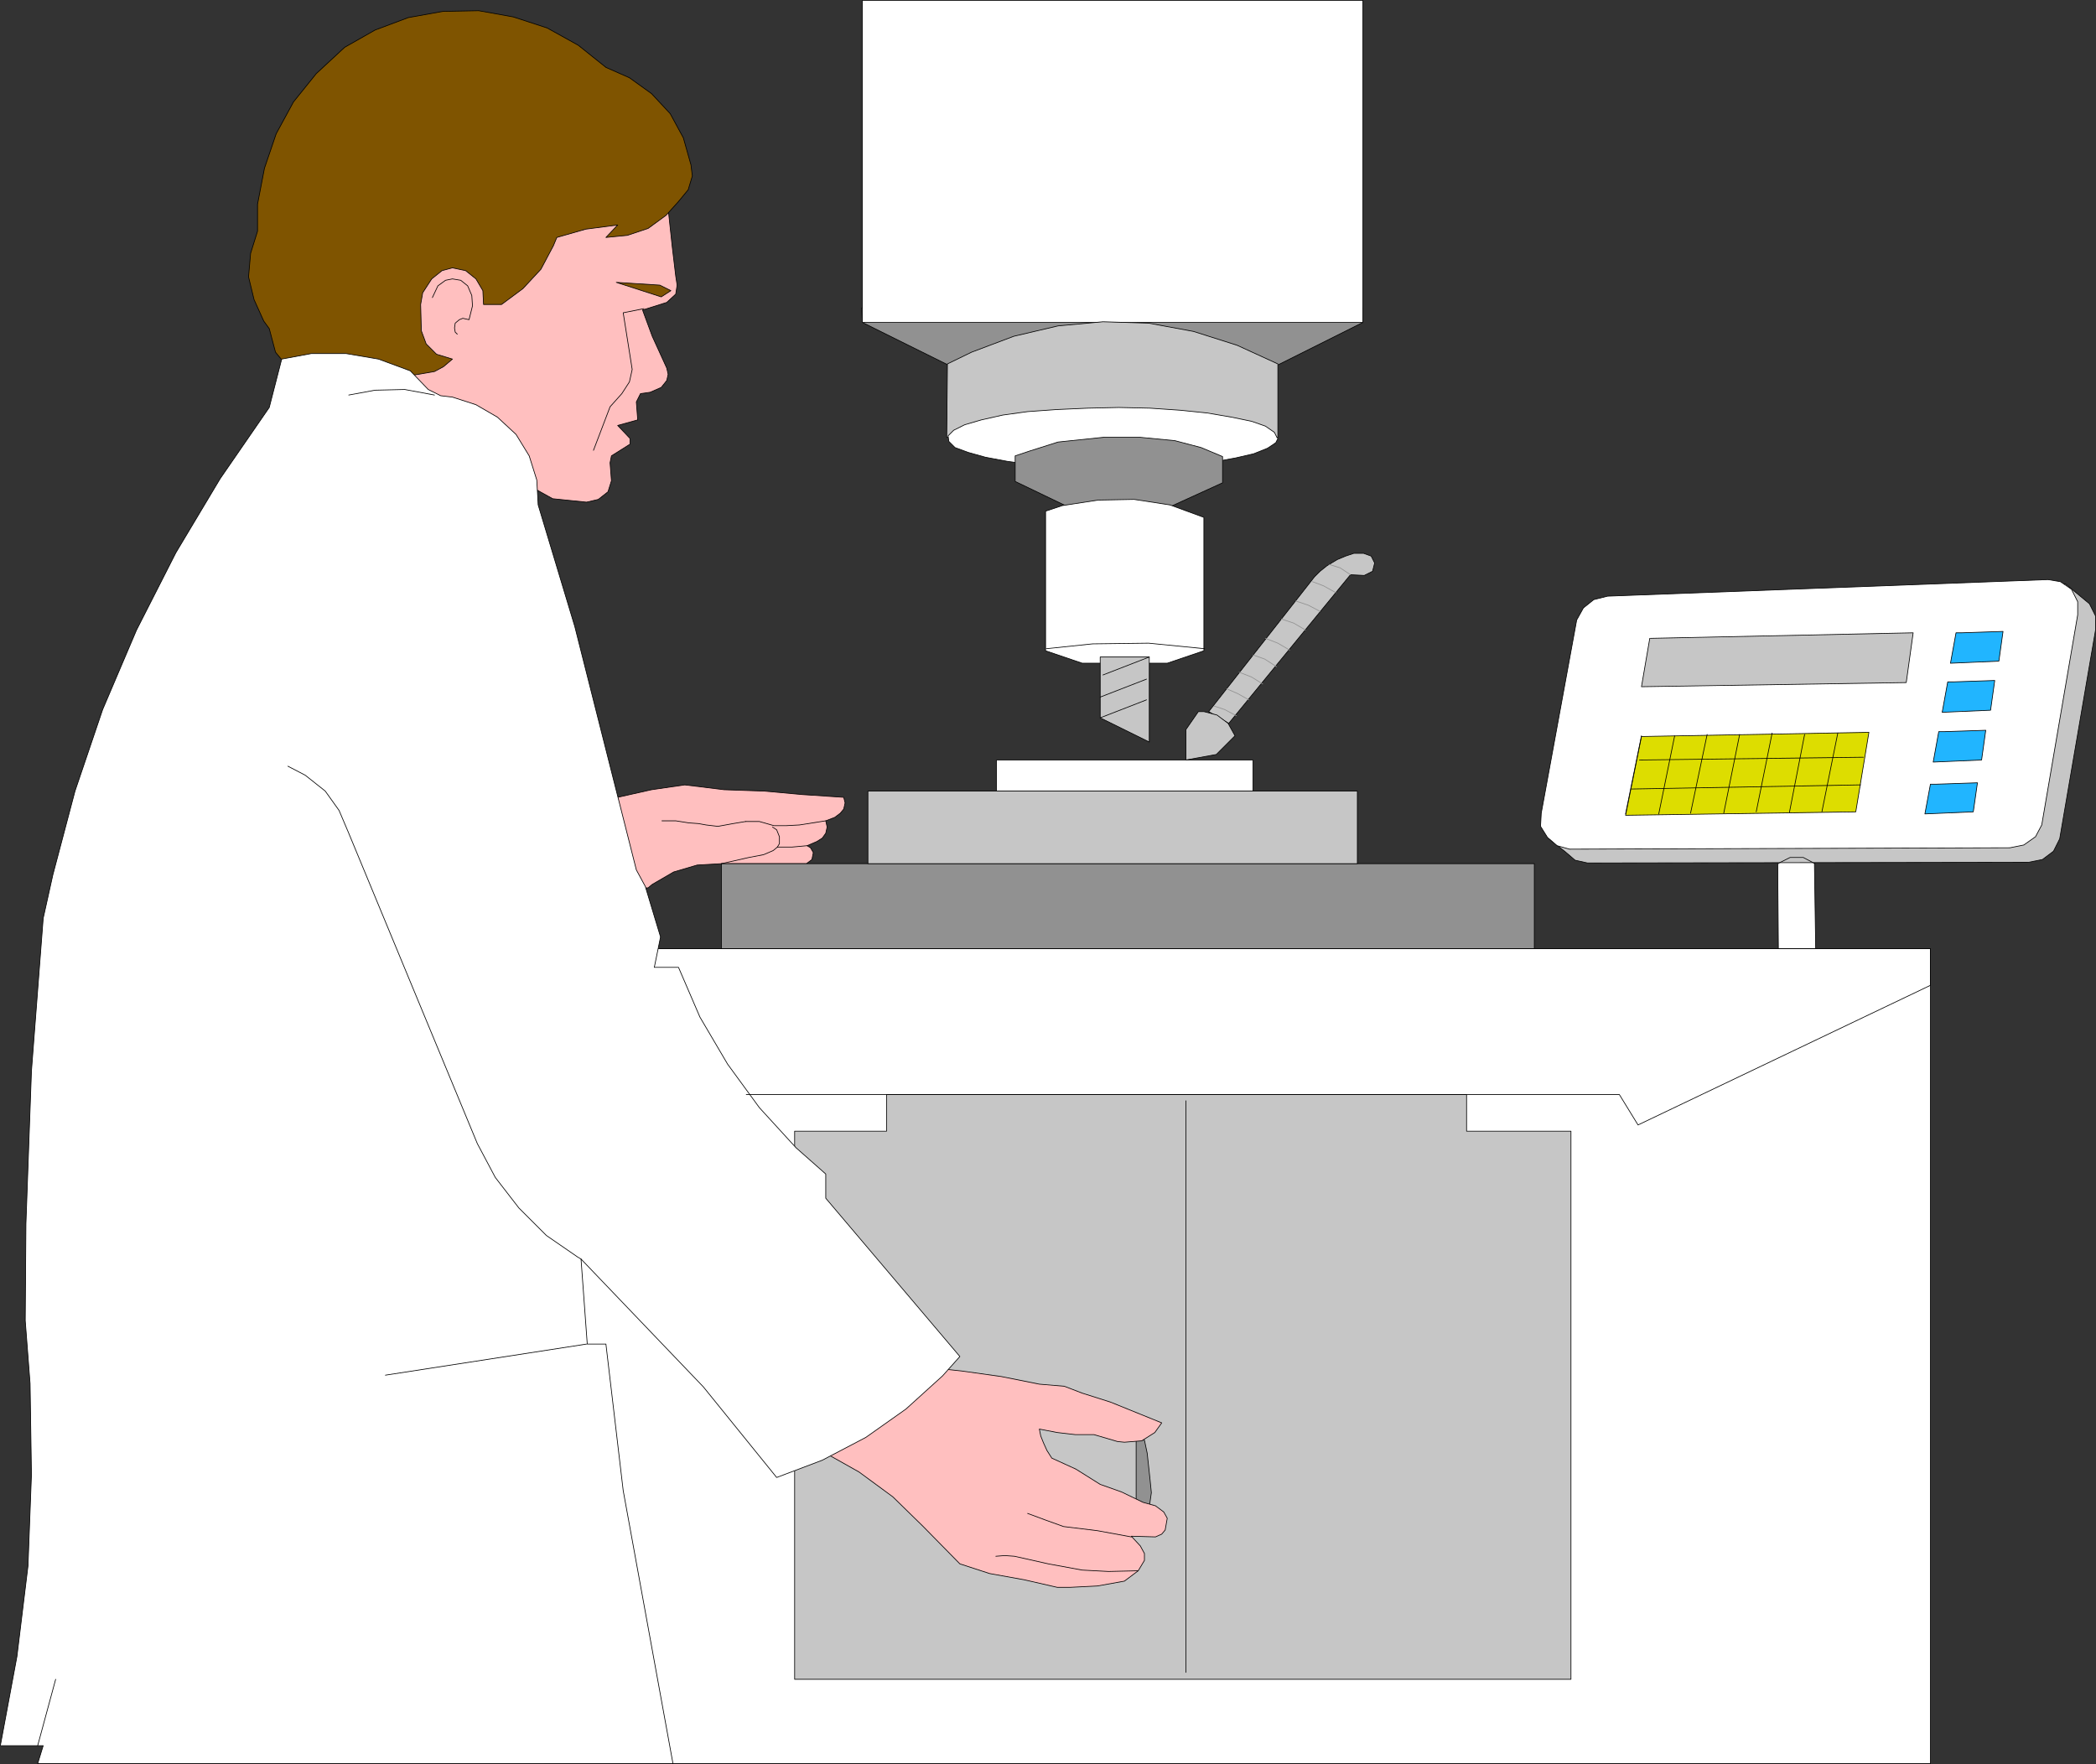 <?xml version="1.0" encoding="UTF-8" standalone="no"?>
<svg
   version="1.0"
   width="129.638mm"
   height="109.102mm"
   id="svg99"
   sodipodi:docname="Lab Technician 2.wmf"
   xmlns:inkscape="http://www.inkscape.org/namespaces/inkscape"
   xmlns:sodipodi="http://sodipodi.sourceforge.net/DTD/sodipodi-0.dtd"
   xmlns="http://www.w3.org/2000/svg"
   xmlns:svg="http://www.w3.org/2000/svg">
  <rect width="100%" height="100%" fill="#333333" stroke="none"/>
  <sodipodi:namedview
     id="namedview99"
     pagecolor="#ffffff"
     bordercolor="#000000"
     borderopacity="0.25"
     inkscape:showpageshadow="2"
     inkscape:pageopacity="0.0"
     inkscape:pagecheckerboard="0"
     inkscape:deskcolor="#d1d1d1"
     inkscape:document-units="mm" />
  <defs
     id="defs1">
    <pattern
       id="WMFhbasepattern"
       patternUnits="userSpaceOnUse"
       width="6"
       height="6"
       x="0"
       y="0" />
  </defs>
  <path
     style="fill:#ffffff;fill-opacity:1;fill-rule:evenodd;stroke:none"
     d="m 424.442,221.769 -0.323,-21.975 h -8.565 l 0.162,21.975 z"
     id="path1" />
  <path
     style="fill:none;stroke:#000000;stroke-width:0.162px;stroke-linecap:round;stroke-linejoin:round;stroke-miterlimit:4;stroke-dasharray:none;stroke-opacity:1"
     d="m 424.442,221.769 -0.323,-21.975 h -8.565 l 0.162,21.975 h 8.726 v 0"
     id="path2" />
  <path
     style="fill:#ffffff;fill-opacity:1;fill-rule:evenodd;stroke:none"
     d="M 127.26,412.272 H 451.267 V 221.769 H 127.26 Z"
     id="path3" />
  <path
     style="fill:none;stroke:#000000;stroke-width:0.162px;stroke-linecap:round;stroke-linejoin:round;stroke-miterlimit:4;stroke-dasharray:none;stroke-opacity:1"
     d="M 127.26,412.272 H 451.267 V 221.769 H 127.26 v 190.503 0"
     id="path4" />
  <path
     style="fill:#c6c6c6;fill-opacity:1;fill-rule:evenodd;stroke:none"
     d="m 342.834,255.863 v 8.564 h 24.402 V 392.56 H 185.759 V 264.426 h 21.493 v -8.564 h 135.582 z"
     id="path5" />
  <path
     style="fill:none;stroke:#000000;stroke-width:0.162px;stroke-linecap:round;stroke-linejoin:round;stroke-miterlimit:4;stroke-dasharray:none;stroke-opacity:1"
     d="m 342.834,255.863 v 8.564 h 24.402 V 392.56 H 185.759 V 264.426 h 21.493 v -8.564 h 135.582 v 0"
     id="path6" />
  <path
     style="fill:none;stroke:#000000;stroke-width:0.162px;stroke-linecap:round;stroke-linejoin:round;stroke-miterlimit:4;stroke-dasharray:none;stroke-opacity:1"
     d="M 277.224,257.317 V 390.944"
     id="path7" />
  <path
     style="fill:#919191;fill-opacity:1;fill-rule:evenodd;stroke:none"
     d="m 268.66,352.326 0.485,-3.393 -0.323,-3.232 -0.646,-5.978 -0.646,-3.07 h -5.171 l 0.646,2.262 0.97,5.332 v 3.878 l -0.162,4.201 z"
     id="path8" />
  <path
     style="fill:none;stroke:#000000;stroke-width:0.162px;stroke-linecap:round;stroke-linejoin:round;stroke-miterlimit:4;stroke-dasharray:none;stroke-opacity:1"
     d="m 268.66,352.326 0.485,-3.393 -0.323,-3.232 -0.646,-5.978 -0.646,-3.07 h -5.171 l 0.646,2.262 0.97,5.332 v 3.878 l -0.162,4.201 h 4.848 v 0"
     id="path9" />
  <path
     style="fill:#c6c6c6;fill-opacity:1;fill-rule:evenodd;stroke:none"
     d="m 265.589,352.326 v -19.713 h -23.917 v 19.713 z"
     id="path10" />
  <path
     style="fill:none;stroke:#000000;stroke-width:0.162px;stroke-linecap:round;stroke-linejoin:round;stroke-miterlimit:4;stroke-dasharray:none;stroke-opacity:1"
     d="m 265.589,352.326 v -19.713 h -23.917 v 19.713 h 23.917 v 0"
     id="path11" />
  <path
     style="fill:#ffbfbf;fill-opacity:1;fill-rule:evenodd;stroke:none"
     d="m 224.866,320.495 9.211,1.293 8.888,1.777 5.818,0.485 4.202,1.616 6.626,2.101 11.958,4.847 -1.616,2.262 -3.07,1.939 -4.04,0.323 -1.616,-0.162 -5.494,-1.616 h -4.363 l -4.202,-0.485 -4.202,-0.808 0.323,1.616 0.646,1.616 0.808,1.777 1.131,1.777 5.656,2.585 5.656,3.555 5.01,1.777 5.01,2.424 2.909,0.808 1.939,1.454 0.808,1.454 -0.485,2.747 -0.808,0.969 -1.454,0.646 -5.656,-0.162 2.101,2.262 0.97,1.777 v 1.616 l -1.454,2.424 -3.232,2.424 -6.302,1.131 -6.464,0.323 h -2.909 l -7.757,-1.777 -8.08,-1.454 -6.949,-2.262 -8.565,-8.725 -7.11,-6.948 -7.918,-5.817 -7.757,-4.363 v -19.713 h 27.31 l 4.525,0.485 z"
     id="path12" />
  <path
     style="fill:none;stroke:#000000;stroke-width:0.162px;stroke-linecap:round;stroke-linejoin:round;stroke-miterlimit:4;stroke-dasharray:none;stroke-opacity:1"
     d="m 224.866,320.495 9.211,1.293 8.888,1.777 5.818,0.485 4.202,1.616 6.626,2.101 11.958,4.847 -1.616,2.262 -3.07,1.939 -4.04,0.323 -1.616,-0.162 -5.494,-1.616 h -4.363 l -4.202,-0.485 -4.202,-0.808 0.323,1.616 0.646,1.616 0.808,1.777 1.131,1.777 5.656,2.585 5.656,3.555 5.01,1.777 5.01,2.424 2.909,0.808 1.939,1.454 0.808,1.454 -0.485,2.747 -0.808,0.969 -1.454,0.646 -5.656,-0.162 2.101,2.262 0.97,1.777 v 1.616 l -1.454,2.424 -3.232,2.424 -6.302,1.131 -6.464,0.323 h -2.909 l -7.757,-1.777 -8.08,-1.454 -6.949,-2.262 -8.565,-8.725 -7.11,-6.948 -7.918,-5.817 -7.757,-4.363 v -19.713 h 27.31 l 4.525,0.485 v 0"
     id="path13" />
  <path
     style="fill:none;stroke:#000000;stroke-width:0.162px;stroke-linecap:round;stroke-linejoin:round;stroke-miterlimit:4;stroke-dasharray:none;stroke-opacity:1"
     d="m 240.218,353.78 4.363,1.616 4.04,1.454 7.918,0.969 7.918,1.454"
     id="path14" />
  <path
     style="fill:none;stroke:#000000;stroke-width:0.162px;stroke-linecap:round;stroke-linejoin:round;stroke-miterlimit:4;stroke-dasharray:none;stroke-opacity:1"
     d="m 232.785,363.798 2.101,-0.162 2.262,0.162 7.918,1.777 7.918,1.454 6.141,0.323 6.949,-0.162"
     id="path15" />
  <path
     style="fill:#919191;fill-opacity:1;fill-rule:evenodd;stroke:none"
     d="m 318.594,71.984 v 3.393 l -20.038,10.018 -77.083,-0.162 -19.877,-9.856 -0.162,-3.393 h 117.16 z"
     id="path16" />
  <path
     style="fill:none;stroke:#000000;stroke-width:0.162px;stroke-linecap:round;stroke-linejoin:round;stroke-miterlimit:4;stroke-dasharray:none;stroke-opacity:1"
     d="m 318.594,71.984 v 3.393 l -20.038,10.018 -77.083,-0.162 -19.877,-9.856 -0.162,-3.393 h 117.16 v 0"
     id="path17" />
  <path
     style="fill:#ffbfbf;fill-opacity:1;fill-rule:evenodd;stroke:none"
     d="m 144.389,207.712 7.11,-0.162 0.97,-0.808 5.01,-2.908 5.494,-1.616 5.656,-0.323 h 19.877 l 1.293,-0.969 0.323,-1.616 -0.646,-1.131 -0.808,-0.485 2.262,-0.969 1.293,-0.808 0.808,-1.131 0.323,-1.454 -0.323,-1.454 2.101,-0.808 1.293,-0.969 0.808,-0.969 0.323,-1.454 -0.323,-1.293 -9.696,-0.646 -8.888,-0.808 -9.373,-0.323 -9.211,-1.131 -7.757,1.131 -7.918,1.777 z"
     id="path18" />
  <path
     style="fill:none;stroke:#000000;stroke-width:0.162px;stroke-linecap:round;stroke-linejoin:round;stroke-miterlimit:4;stroke-dasharray:none;stroke-opacity:1"
     d="m 144.389,207.712 7.11,-0.162 0.97,-0.808 5.01,-2.908 5.494,-1.616 5.656,-0.323 h 19.877 l 1.293,-0.969 0.323,-1.616 -0.646,-1.131 -0.808,-0.485 2.262,-0.969 1.293,-0.808 0.808,-1.131 0.323,-1.454 -0.323,-1.454 2.101,-0.808 1.293,-0.969 0.808,-0.969 0.323,-1.454 -0.323,-1.293 -9.696,-0.646 -8.888,-0.808 -9.373,-0.323 -9.211,-1.131 -7.757,1.131 -7.918,1.777 v 21.329 0"
     id="path19" />
  <path
     style="fill:#ffbfbf;fill-opacity:1;fill-rule:evenodd;stroke:none"
     d="M 92.839,45.485 V 112.379 h 28.765 l 7.595,4.201 7.918,0.808 2.747,-0.646 2.262,-1.777 0.808,-2.585 -0.323,-4.201 0.323,-1.616 4.363,-2.747 v -1.293 l -2.909,-3.07 4.686,-1.293 -0.323,-4.201 0.97,-1.939 2.262,-0.323 2.586,-1.131 1.293,-1.616 0.323,-1.454 -0.323,-1.454 -3.394,-7.433 -2.262,-6.14 5.656,-1.777 2.101,-1.939 0.323,-2.101 -0.323,-2.101 -0.808,-6.786 -0.646,-5.978 -0.646,-6.14 -63.024,-0.162 z"
     id="path20" />
  <path
     style="fill:none;stroke:#000000;stroke-width:0.162px;stroke-linecap:round;stroke-linejoin:round;stroke-miterlimit:4;stroke-dasharray:none;stroke-opacity:1"
     d="M 92.839,45.485 V 112.379 h 28.765 l 7.595,4.201 7.918,0.808 2.747,-0.646 2.262,-1.777 0.808,-2.585 -0.323,-4.201 0.323,-1.616 4.363,-2.747 v -1.293 l -2.909,-3.07 4.686,-1.293 -0.323,-4.201 0.97,-1.939 2.262,-0.323 2.586,-1.131 1.293,-1.616 0.323,-1.454 -0.323,-1.454 -3.394,-7.433 -2.262,-6.14 5.656,-1.777 2.101,-1.939 0.323,-2.101 -0.323,-2.101 -0.808,-6.786 -0.646,-5.978 -0.646,-6.14 -63.024,-0.162 v 0"
     id="path21" />
  <path
     style="fill:#7f5400;fill-opacity:1;fill-rule:evenodd;stroke:none"
     d="m 95.909,87.819 5.656,-0.969 2.101,-1.131 2.101,-1.777 -3.717,-1.131 -2.424,-2.424 -1.131,-3.07 -0.162,-6.14 0.485,-2.747 2.101,-3.232 2.424,-1.939 2.424,-0.646 3.07,0.646 2.424,1.939 1.616,2.747 0.162,3.232 h 4.202 l 5.01,-3.716 4.202,-4.524 2.909,-5.494 0.808,-1.939 6.787,-1.939 7.434,-0.969 -2.747,2.908 5.01,-0.485 4.848,-1.616 4.202,-3.07 2.909,-3.232 2.262,-2.747 0.97,-3.232 -0.323,-2.585 -1.778,-6.302 -3.07,-5.655 -4.363,-4.686 -5.171,-3.716 -5.494,-2.424 -6.464,-5.171 -7.272,-4.04 -7.918,-2.585 -8.08,-1.454 -8.403,0.162 -8.08,1.454 -7.757,2.908 -7.11,4.04 -6.626,6.14 -5.333,6.625 -4.04,7.433 -2.747,8.079 -1.616,8.402 v 6.302 l -1.616,5.171 -0.485,5.494 1.293,5.332 2.262,5.009 1.293,1.777 1.454,5.494 1.454,1.777 30.058,3.716 z"
     id="path22" />
  <path
     style="fill:none;stroke:#000000;stroke-width:0.162px;stroke-linecap:round;stroke-linejoin:round;stroke-miterlimit:4;stroke-dasharray:none;stroke-opacity:1"
     d="m 95.909,87.819 5.656,-0.969 2.101,-1.131 2.101,-1.777 -3.717,-1.131 -2.424,-2.424 -1.131,-3.07 -0.162,-6.14 0.485,-2.747 2.101,-3.232 2.424,-1.939 2.424,-0.646 3.07,0.646 2.424,1.939 1.616,2.747 0.162,3.232 h 4.202 l 5.01,-3.716 4.202,-4.524 2.909,-5.494 0.808,-1.939 6.787,-1.939 7.434,-0.969 -2.747,2.908 5.01,-0.485 4.848,-1.616 4.202,-3.07 2.909,-3.232 2.262,-2.747 0.97,-3.232 -0.323,-2.585 -1.778,-6.302 -3.07,-5.655 -4.363,-4.686 -5.171,-3.716 -5.494,-2.424 -6.464,-5.171 -7.272,-4.04 -7.918,-2.585 -8.08,-1.454 -8.403,0.162 -8.08,1.454 -7.757,2.908 -7.11,4.04 -6.626,6.14 -5.333,6.625 -4.04,7.433 -2.747,8.079 -1.616,8.402 v 6.302 l -1.616,5.171 -0.485,5.494 1.293,5.332 2.262,5.009 1.293,1.777 1.454,5.494 1.454,1.777 30.058,3.716 v 0"
     id="path23" />
  <path
     style="fill:#ffffff;fill-opacity:1;fill-rule:evenodd;stroke:none"
     d="M 0.081,408.071 3.959,387.228 6.545,366.06 7.353,344.732 7.03,323.403 5.898,308.699 l 0.162,-22.621 1.293,-35.709 2.747,-35.709 2.262,-10.18 5.171,-19.551 6.464,-19.066 7.918,-18.582 9.211,-18.097 10.342,-17.289 11.474,-16.643 2.909,-11.311 6.949,-1.293 h 8.08 l 7.595,1.293 7.434,2.747 4.202,4.363 2.909,1.454 2.747,0.323 5.494,1.777 5.01,2.908 4.363,4.04 3.07,5.009 1.778,5.655 0.323,5.817 8.565,28.438 14.382,56.876 2.101,3.878 3.555,11.795 -1.454,7.11 h 5.656 l 5.01,11.634 6.464,10.987 7.434,10.18 8.565,9.372 6.949,6.14 v 5.655 l 31.35,37.002 -4.04,4.524 -8.565,7.756 -9.373,6.625 -10.181,5.332 -10.666,4.04 -17.13,-21.167 -28.603,-29.892 1.454,19.874 h 4.363 l 4.04,34.255 11.635,63.824 H 8.807 L 10.1,408.071 H 0.242 v 0 z"
     id="path24" />
  <path
     style="fill:none;stroke:#000000;stroke-width:0.162px;stroke-linecap:round;stroke-linejoin:round;stroke-miterlimit:4;stroke-dasharray:none;stroke-opacity:1"
     d="M 0.081,408.071 3.959,387.228 6.545,366.06 7.353,344.732 7.03,323.403 5.898,308.699 l 0.162,-22.621 1.293,-35.709 2.747,-35.709 2.262,-10.18 5.171,-19.551 6.464,-19.066 7.918,-18.582 9.211,-18.097 10.342,-17.289 11.474,-16.643 2.909,-11.311 6.949,-1.293 h 8.08 l 7.595,1.293 7.434,2.747 4.202,4.363 2.909,1.454 2.747,0.323 5.494,1.777 5.01,2.908 4.363,4.04 3.07,5.009 1.778,5.655 0.323,5.817 8.565,28.438 14.382,56.876 2.101,3.878 3.555,11.795 -1.454,7.11 h 5.656 l 5.01,11.634 6.464,10.987 7.434,10.18 8.565,9.372 6.949,6.14 v 5.655 l 31.35,37.002 -4.04,4.524 -8.565,7.756 -9.373,6.625 -10.181,5.332 -10.666,4.04 -17.13,-21.167 -28.603,-29.892 1.454,19.874 h 4.363 l 4.04,34.255 11.635,63.824 H 8.807 L 10.1,408.071 H 0.242 v 0"
     id="path25" />
  <path
     style="fill:none;stroke:#000000;stroke-width:0.162px;stroke-linecap:round;stroke-linejoin:round;stroke-miterlimit:4;stroke-dasharray:none;stroke-opacity:1"
     d="m 101.565,92.343 -6.949,-1.293 -6.949,0.162 -6.141,1.131"
     id="path26" />
  <path
     style="fill:none;stroke:#000000;stroke-width:0.162px;stroke-linecap:round;stroke-linejoin:round;stroke-miterlimit:4;stroke-dasharray:none;stroke-opacity:1"
     d="m 137.117,314.193 -47.026,7.271"
     id="path27" />
  <path
     style="fill:none;stroke:#000000;stroke-width:0.162px;stroke-linecap:round;stroke-linejoin:round;stroke-miterlimit:4;stroke-dasharray:none;stroke-opacity:1"
     d="M 13.009,392.56 8.807,408.071"
     id="path28" />
  <path
     style="fill:none;stroke:#000000;stroke-width:0.162px;stroke-linecap:round;stroke-linejoin:round;stroke-miterlimit:4;stroke-dasharray:none;stroke-opacity:1"
     d="m 135.825,294.319 -0.808,-0.485 -7.272,-5.009 -6.464,-6.463 -5.494,-7.11 -4.202,-7.917 -30.058,-72.55 -2.262,-5.332 -3.232,-4.524 -4.686,-3.716 -4.04,-2.101"
     id="path29" />
  <path
     style="fill:#7f5400;fill-opacity:1;fill-rule:evenodd;stroke:none"
     d="m 154.57,69.399 2.262,-1.454 -2.586,-1.293 -10.181,-0.646 10.504,3.393 z"
     id="path30" />
  <path
     style="fill:none;stroke:#000000;stroke-width:0.162px;stroke-linecap:round;stroke-linejoin:round;stroke-miterlimit:4;stroke-dasharray:none;stroke-opacity:1"
     d="m 154.57,69.399 2.262,-1.454 -2.586,-1.293 -10.181,-0.646 10.504,3.393 v 0"
     id="path31" />
  <path
     style="fill:none;stroke:#000000;stroke-width:0.162px;stroke-linecap:round;stroke-linejoin:round;stroke-miterlimit:4;stroke-dasharray:none;stroke-opacity:1"
     d="m 150.53,72.146 -4.848,0.969 1.616,10.18 0.485,3.07 -0.646,2.908 -1.778,2.747 -2.747,3.07 -3.878,10.18"
     id="path32" />
  <path
     style="fill:none;stroke:#000000;stroke-width:0.162px;stroke-linecap:round;stroke-linejoin:round;stroke-miterlimit:4;stroke-dasharray:none;stroke-opacity:1"
     d="m 106.898,78.124 -0.485,-0.485 -0.162,-0.969 0.162,-1.131 0.97,-0.808 0.808,-0.323 1.454,0.323 0.808,-3.232 -0.162,-2.424 -0.97,-2.262 -1.616,-1.293 -1.939,-0.323 -1.616,0.323 -1.778,1.293 -1.293,2.747"
     id="path33" />
  <path
     style="fill:#ffffff;fill-opacity:1;fill-rule:evenodd;stroke:none"
     d="M 201.596,0.081 V 75.377 H 318.594 V 0.081 H 201.596 Z"
     id="path34" />
  <path
     style="fill:none;stroke:#000000;stroke-width:0.162px;stroke-linecap:round;stroke-linejoin:round;stroke-miterlimit:4;stroke-dasharray:none;stroke-opacity:1"
     d="M 201.596,0.081 V 75.377 H 318.594 V 0.081 H 201.596 v 0"
     id="path35" />
  <path
     style="fill:#c6c6c6;fill-opacity:1;fill-rule:evenodd;stroke:none"
     d="M 298.717,102.2 V 85.072 l -9.534,-4.363 -10.181,-3.232 -10.504,-1.939 -10.666,-0.323 -10.504,0.969 -10.342,2.424 -9.858,3.716 -5.656,2.747 -0.162,17.128 h 77.406 z"
     id="path36" />
  <path
     style="fill:none;stroke:#000000;stroke-width:0.162px;stroke-linecap:round;stroke-linejoin:round;stroke-miterlimit:4;stroke-dasharray:none;stroke-opacity:1"
     d="M 298.717,102.2 V 85.072 l -9.534,-4.363 -10.181,-3.232 -10.504,-1.939 -10.666,-0.323 -10.504,0.969 -10.342,2.424 -9.858,3.716 -5.656,2.747 -0.162,17.128 h 77.406 v 0"
     id="path37" />
  <path
     style="fill:#919191;fill-opacity:1;fill-rule:evenodd;stroke:none"
     d="m 168.629,221.769 v -19.874 h 190.041 v 19.874 H 168.629 Z"
     id="path38" />
  <path
     style="fill:none;stroke:#000000;stroke-width:0.162px;stroke-linecap:round;stroke-linejoin:round;stroke-miterlimit:4;stroke-dasharray:none;stroke-opacity:1"
     d="m 168.629,221.769 v -19.874 h 190.041 v 19.874 H 168.629 v 0"
     id="path39" />
  <path
     style="fill:#c6c6c6;fill-opacity:1;fill-rule:evenodd;stroke:none"
     d="m 202.889,201.895 v -16.966 h 114.413 v 16.966 z"
     id="path40" />
  <path
     style="fill:none;stroke:#000000;stroke-width:0.162px;stroke-linecap:round;stroke-linejoin:round;stroke-miterlimit:4;stroke-dasharray:none;stroke-opacity:1"
     d="m 202.889,201.895 v -16.966 h 114.413 v 16.966 H 202.889 v 0"
     id="path41" />
  <path
     style="fill:#ffffff;fill-opacity:1;fill-rule:evenodd;stroke:none"
     d="m 232.946,184.929 v -7.271 h 59.954 v 7.271 h -59.954 z"
     id="path42" />
  <path
     style="fill:none;stroke:#000000;stroke-width:0.162px;stroke-linecap:round;stroke-linejoin:round;stroke-miterlimit:4;stroke-dasharray:none;stroke-opacity:1"
     d="m 232.946,184.929 v -7.271 h 59.954 v 7.271 h -59.954 v 0"
     id="path43" />
  <path
     style="fill:none;stroke:#000000;stroke-width:0.162px;stroke-linecap:round;stroke-linejoin:round;stroke-miterlimit:4;stroke-dasharray:none;stroke-opacity:1"
     d="m 154.247,221.769 h 297.02 v 8.564 l -68.357,32.639 -4.363,-7.11 H 174.447"
     id="path44" />
  <path
     style="fill:#c6c6c6;fill-opacity:1;fill-rule:evenodd;stroke:none"
     d="m 481.487,196.078 -1.454,2.908 -2.586,1.939 -3.232,0.646 -103.101,0.162 -2.909,-0.646 -2.262,-1.939 -3.878,-3.07 120.715,-59.623 5.656,4.686 1.454,2.908 v 3.07 l -8.403,48.959 z"
     id="path45" />
  <path
     style="fill:none;stroke:#000000;stroke-width:0.162px;stroke-linecap:round;stroke-linejoin:round;stroke-miterlimit:4;stroke-dasharray:none;stroke-opacity:1"
     d="m 481.487,196.078 -1.454,2.908 -2.586,1.939 -3.232,0.646 -103.101,0.162 -2.909,-0.646 -2.262,-1.939 -3.878,-3.07 120.715,-59.623 5.656,4.686 1.454,2.908 v 3.07 l -8.403,48.959 v 0"
     id="path46" />
  <path
     style="fill:#ffffff;fill-opacity:1;fill-rule:evenodd;stroke:none"
     d="m 477.285,192.846 -1.454,2.747 -2.747,1.939 -3.232,0.646 -102.939,0.323 -2.909,-0.808 -2.262,-1.939 -1.616,-2.585 0.162,-3.07 8.242,-44.919 v -0.162 l 1.616,-2.908 2.424,-1.939 3.232,-0.808 102.939,-3.878 2.909,0.485 2.586,1.777 1.454,2.908 v 3.07 z"
     id="path47" />
  <path
     style="fill:none;stroke:#000000;stroke-width:0.162px;stroke-linecap:round;stroke-linejoin:round;stroke-miterlimit:4;stroke-dasharray:none;stroke-opacity:1"
     d="m 477.285,192.846 -1.454,2.747 -2.747,1.939 -3.232,0.646 -102.939,0.323 -2.909,-0.808 -2.262,-1.939 -1.616,-2.585 0.162,-3.07 8.242,-44.919 v -0.162 l 1.616,-2.908 2.424,-1.939 3.232,-0.808 102.939,-3.878 2.909,0.485 2.586,1.777 1.454,2.908 v 3.07 l -8.403,49.12 v 0"
     id="path48" />
  <path
     style="fill:#c6c6c6;fill-opacity:1;fill-rule:evenodd;stroke:none"
     d="m 385.658,149.22 -1.939,11.311 61.893,-0.969 1.616,-11.634 -61.408,1.293 v 0 z"
     id="path49" />
  <path
     style="fill:none;stroke:#000000;stroke-width:0.162px;stroke-linecap:round;stroke-linejoin:round;stroke-miterlimit:4;stroke-dasharray:none;stroke-opacity:1"
     d="m 385.658,149.22 -1.939,11.311 61.893,-0.969 1.616,-11.634 -61.408,1.293 v 0"
     id="path50" />
  <path
     style="fill:#21b5ff;fill-opacity:1;fill-rule:evenodd;stroke:none"
     d="m 457.247,147.927 -1.293,7.11 11.312,-0.485 0.97,-6.948 -9.696,0.323 z"
     id="path51" />
  <path
     style="fill:none;stroke:#000000;stroke-width:0.162px;stroke-linecap:round;stroke-linejoin:round;stroke-miterlimit:4;stroke-dasharray:none;stroke-opacity:1"
     d="m 457.247,147.927 -1.293,7.11 11.312,-0.485 0.97,-6.948 -9.696,0.323 h -1.293 v 0"
     id="path52" />
  <path
     style="fill:#21b5ff;fill-opacity:1;fill-rule:evenodd;stroke:none"
     d="m 455.307,159.399 -1.293,7.11 11.312,-0.485 0.97,-6.948 -9.696,0.323 h -1.293 z"
     id="path53" />
  <path
     style="fill:none;stroke:#000000;stroke-width:0.162px;stroke-linecap:round;stroke-linejoin:round;stroke-miterlimit:4;stroke-dasharray:none;stroke-opacity:1"
     d="m 455.307,159.399 -1.293,7.11 11.312,-0.485 0.97,-6.948 -9.696,0.323 h -1.293 v 0"
     id="path54" />
  <path
     style="fill:#21b5ff;fill-opacity:1;fill-rule:evenodd;stroke:none"
     d="m 453.207,171.033 -1.293,7.11 11.312,-0.485 0.97,-6.948 -9.696,0.323 h -1.293 z"
     id="path55" />
  <path
     style="fill:none;stroke:#000000;stroke-width:0.162px;stroke-linecap:round;stroke-linejoin:round;stroke-miterlimit:4;stroke-dasharray:none;stroke-opacity:1"
     d="m 453.207,171.033 -1.293,7.11 11.312,-0.485 0.97,-6.948 -9.696,0.323 h -1.293 v 0"
     id="path56" />
  <path
     style="fill:#21b5ff;fill-opacity:1;fill-rule:evenodd;stroke:none"
     d="m 451.267,183.313 -1.293,6.948 11.312,-0.485 0.97,-6.786 -9.534,0.323 z"
     id="path57" />
  <path
     style="fill:none;stroke:#000000;stroke-width:0.162px;stroke-linecap:round;stroke-linejoin:round;stroke-miterlimit:4;stroke-dasharray:none;stroke-opacity:1"
     d="m 451.267,183.313 -1.293,6.948 11.312,-0.485 0.97,-6.786 -9.534,0.323 h -1.454 v 0"
     id="path58" />
  <path
     style="fill:#dddd00;fill-opacity:1;fill-rule:evenodd;stroke:none"
     d="m 383.719,172.164 -3.717,18.42 53.813,-0.808 3.07,-18.582 z"
     id="path59" />
  <path
     style="fill:none;stroke:#000000;stroke-width:0.162px;stroke-linecap:round;stroke-linejoin:round;stroke-miterlimit:4;stroke-dasharray:none;stroke-opacity:1"
     d="m 383.719,172.164 -3.717,18.42 53.813,-0.808 3.07,-18.582 -53.166,0.969 v 0"
     id="path60" />
  <path
     style="fill:none;stroke:#000000;stroke-width:0.162px;stroke-linecap:round;stroke-linejoin:round;stroke-miterlimit:4;stroke-dasharray:none;stroke-opacity:1"
     d="m 381.456,184.444 53.49,-0.969"
     id="path61" />
  <path
     style="fill:none;stroke:#000000;stroke-width:0.162px;stroke-linecap:round;stroke-linejoin:round;stroke-miterlimit:4;stroke-dasharray:none;stroke-opacity:1"
     d="m 383.234,177.658 52.358,-0.646"
     id="path62" />
  <path
     style="fill:none;stroke:#000000;stroke-width:0.162px;stroke-linecap:round;stroke-linejoin:round;stroke-miterlimit:4;stroke-dasharray:none;stroke-opacity:1"
     d="m 383.719,172.002 -3.717,18.259"
     id="path63" />
  <path
     style="fill:none;stroke:#000000;stroke-width:0.162px;stroke-linecap:round;stroke-linejoin:round;stroke-miterlimit:4;stroke-dasharray:none;stroke-opacity:1"
     d="m 391.476,172.002 -3.717,18.259"
     id="path64" />
  <path
     style="fill:none;stroke:#000000;stroke-width:0.162px;stroke-linecap:round;stroke-linejoin:round;stroke-miterlimit:4;stroke-dasharray:none;stroke-opacity:1"
     d="m 399.071,171.679 -3.878,18.42"
     id="path65" />
  <path
     style="fill:none;stroke:#000000;stroke-width:0.162px;stroke-linecap:round;stroke-linejoin:round;stroke-miterlimit:4;stroke-dasharray:none;stroke-opacity:1"
     d="m 406.666,171.679 -3.717,18.42"
     id="path66" />
  <path
     style="fill:none;stroke:#000000;stroke-width:0.162px;stroke-linecap:round;stroke-linejoin:round;stroke-miterlimit:4;stroke-dasharray:none;stroke-opacity:1"
     d="m 414.261,171.356 -3.717,18.42"
     id="path67" />
  <path
     style="fill:none;stroke:#000000;stroke-width:0.162px;stroke-linecap:round;stroke-linejoin:round;stroke-miterlimit:4;stroke-dasharray:none;stroke-opacity:1"
     d="m 421.856,171.679 -3.555,18.259"
     id="path68" />
  <path
     style="fill:none;stroke:#000000;stroke-width:0.162px;stroke-linecap:round;stroke-linejoin:round;stroke-miterlimit:4;stroke-dasharray:none;stroke-opacity:1"
     d="m 429.613,171.356 -3.717,18.42"
     id="path69" />
  <path
     style="fill:none;stroke:#000000;stroke-width:0.162px;stroke-linecap:round;stroke-linejoin:round;stroke-miterlimit:4;stroke-dasharray:none;stroke-opacity:1"
     d="m 154.732,191.877 h 3.232 l 3.07,0.485 2.262,0.162 1.778,0.323 2.747,0.323 3.555,-0.646 2.909,-0.485"
     id="path70" />
  <path
     style="fill:none;stroke:#000000;stroke-width:0.162px;stroke-linecap:round;stroke-linejoin:round;stroke-miterlimit:4;stroke-dasharray:none;stroke-opacity:1"
     d="m 174.285,192.038 h 3.232 l 3.394,0.969 h 2.909 l 3.07,-0.162 6.141,-0.969"
     id="path71" />
  <path
     style="fill:none;stroke:#000000;stroke-width:0.162px;stroke-linecap:round;stroke-linejoin:round;stroke-miterlimit:4;stroke-dasharray:none;stroke-opacity:1"
     d="m 168.629,201.895 6.464,-1.454 3.394,-0.646 2.262,-0.969 0.97,-0.808 0.485,-0.808 v -1.616 l -0.646,-1.616 -0.97,-0.646"
     id="path72" />
  <path
     style="fill:none;stroke:#000000;stroke-width:0.162px;stroke-linecap:round;stroke-linejoin:round;stroke-miterlimit:4;stroke-dasharray:none;stroke-opacity:1"
     d="m 181.719,198.017 h 3.394 l 3.555,-0.323"
     id="path73" />
  <path
     style="fill:none;stroke:#000000;stroke-width:0.162px;stroke-linecap:round;stroke-linejoin:round;stroke-miterlimit:4;stroke-dasharray:none;stroke-opacity:1"
     d="m 424.28,201.895 -2.747,-1.454 h -3.07 l -2.586,1.293 -0.162,0.162"
     id="path74" />
  <path
     style="fill:#ffffff;fill-opacity:1;fill-rule:evenodd;stroke:none"
     d="m 298.556,102.361 -0.646,-1.293 -2.101,-1.454 -3.232,-1.131 -4.686,-0.969 -5.656,-0.969 -6.302,-0.646 -7.11,-0.485 -7.272,-0.162 -7.272,0.162 -7.272,0.323 -6.787,0.485 -5.818,0.808 -5.01,1.131 -3.878,1.131 -2.586,1.293 -1.293,1.293 0.162,1.293 1.454,1.454 3.07,1.131 4.04,1.131 5.171,0.969 6.141,0.808 6.787,0.485 7.11,0.323 h 7.434 l 7.272,-0.162 6.949,-0.485 6.302,-0.808 5.333,-0.969 4.202,-0.969 3.232,-1.293 1.939,-1.293 0.485,-0.969 v 0 z"
     id="path75" />
  <path
     style="fill:none;stroke:#000000;stroke-width:0.162px;stroke-linecap:round;stroke-linejoin:round;stroke-miterlimit:4;stroke-dasharray:none;stroke-opacity:1"
     d="m 298.556,102.361 -0.646,-1.293 -2.101,-1.454 -3.232,-1.131 -4.686,-0.969 -5.656,-0.969 -6.302,-0.646 -7.11,-0.485 -7.272,-0.162 -7.272,0.162 -7.272,0.323 -6.787,0.485 -5.818,0.808 -5.01,1.131 -3.878,1.131 -2.586,1.293 -1.293,1.293 0.162,1.293 1.454,1.454 3.07,1.131 4.04,1.131 5.171,0.969 6.141,0.808 6.787,0.485 7.11,0.323 h 7.434 l 7.272,-0.162 6.949,-0.485 6.302,-0.808 5.333,-0.969 4.202,-0.969 3.232,-1.293 1.939,-1.293 0.485,-0.969 v 0"
     id="path76" />
  <path
     style="fill:#919191;fill-opacity:1;fill-rule:evenodd;stroke:none"
     d="m 250.076,118.681 -12.766,-6.14 v -5.978 l 3.394,-1.131 6.626,-2.101 10.827,-1.131 h 8.08 l 8.403,0.808 6.141,1.616 5.01,2.101 v 6.14 l -12.766,5.817 z"
     id="path77" />
  <path
     style="fill:none;stroke:#000000;stroke-width:0.162px;stroke-linecap:round;stroke-linejoin:round;stroke-miterlimit:4;stroke-dasharray:none;stroke-opacity:1"
     d="m 250.076,118.681 -12.766,-6.14 v -5.978 l 3.394,-1.131 6.626,-2.101 10.827,-1.131 h 8.08 l 8.403,0.808 6.141,1.616 5.01,2.101 v 6.14 l -12.766,5.817 h -22.947 v 0"
     id="path78" />
  <path
     style="fill:#ffffff;fill-opacity:1;fill-rule:evenodd;stroke:none"
     d="m 281.426,152.128 -8.565,2.908 h -19.877 l -8.565,-2.908 v -32.639 l 3.878,-1.293 8.403,-1.293 8.403,-0.162 8.403,1.293 7.918,2.908 z"
     id="path79" />
  <path
     style="fill:none;stroke:#000000;stroke-width:0.162px;stroke-linecap:round;stroke-linejoin:round;stroke-miterlimit:4;stroke-dasharray:none;stroke-opacity:1"
     d="m 281.426,152.128 -8.565,2.908 h -19.877 l -8.565,-2.908 v -32.639 l 3.878,-1.293 8.403,-1.293 8.403,-0.162 8.403,1.293 7.918,2.908 v 31.185 0"
     id="path80" />
  <path
     style="fill:none;stroke:#000000;stroke-width:0.162px;stroke-linecap:round;stroke-linejoin:round;stroke-miterlimit:4;stroke-dasharray:none;stroke-opacity:1"
     d="m 281.588,151.643 -13.09,-1.293 -13.09,0.162 -10.827,1.131"
     id="path81" />
  <path
     style="fill:#c6c6c6;fill-opacity:1;fill-rule:evenodd;stroke:none"
     d="m 257.186,153.582 v 14.219 l 11.474,5.655 v -19.874 z"
     id="path82" />
  <path
     style="fill:none;stroke:#000000;stroke-width:0.162px;stroke-linecap:round;stroke-linejoin:round;stroke-miterlimit:4;stroke-dasharray:none;stroke-opacity:1"
     d="m 257.186,153.582 v 14.219 l 11.474,5.655 v -19.874 h -11.474 v 0"
     id="path83" />
  <path
     style="fill:none;stroke:#000000;stroke-width:0.162px;stroke-linecap:round;stroke-linejoin:round;stroke-miterlimit:4;stroke-dasharray:none;stroke-opacity:1"
     d="m 257.186,162.954 10.827,-4.201"
     id="path84" />
  <path
     style="fill:none;stroke:#000000;stroke-width:0.162px;stroke-linecap:round;stroke-linejoin:round;stroke-miterlimit:4;stroke-dasharray:none;stroke-opacity:1"
     d="M 257.186,167.801 268.013,163.6"
     id="path85" />
  <path
     style="fill:none;stroke:#000000;stroke-width:0.162px;stroke-linecap:round;stroke-linejoin:round;stroke-miterlimit:4;stroke-dasharray:none;stroke-opacity:1"
     d="m 257.833,157.783 10.827,-4.201"
     id="path86" />
  <path
     style="fill:#c6c6c6;fill-opacity:1;fill-rule:evenodd;stroke:none"
     d="m 282.557,166.347 24.725,-31.508 1.293,-1.293 1.616,-1.293 2.424,-1.454 1.939,-0.808 1.939,-0.646 h 2.262 l 1.778,0.646 0.808,1.616 -0.485,1.939 -1.939,0.969 -3.232,-0.162 -28.442,34.74 z"
     id="path87" />
  <path
     style="fill:none;stroke:#000000;stroke-width:0.162px;stroke-linecap:round;stroke-linejoin:round;stroke-miterlimit:4;stroke-dasharray:none;stroke-opacity:1"
     d="m 282.557,166.347 24.725,-31.508 1.293,-1.293 1.616,-1.293 2.424,-1.454 1.939,-0.808 1.939,-0.646 h 2.262 l 1.778,0.646 0.808,1.616 -0.485,1.939 -1.939,0.969 -3.232,-0.162 -28.442,34.74 -4.686,-2.747 v 0"
     id="path88" />
  <path
     style="fill:none;stroke:#919191;stroke-width:0.162px;stroke-linecap:round;stroke-linejoin:round;stroke-miterlimit:4;stroke-dasharray:none;stroke-opacity:1"
     d="m 283.85,165.054 2.424,0.808 2.747,1.454"
     id="path89" />
  <path
     style="fill:none;stroke:#919191;stroke-width:0.162px;stroke-linecap:round;stroke-linejoin:round;stroke-miterlimit:4;stroke-dasharray:none;stroke-opacity:1"
     d="m 286.759,161.015 2.586,1.131 2.586,1.454"
     id="path90" />
  <path
     style="fill:none;stroke:#919191;stroke-width:0.162px;stroke-linecap:round;stroke-linejoin:round;stroke-miterlimit:4;stroke-dasharray:none;stroke-opacity:1"
     d="m 289.668,157.137 2.909,1.131 2.586,1.616"
     id="path91" />
  <path
     style="fill:none;stroke:#919191;stroke-width:0.162px;stroke-linecap:round;stroke-linejoin:round;stroke-miterlimit:4;stroke-dasharray:none;stroke-opacity:1"
     d="m 292.9,153.097 2.747,0.969 2.747,1.777"
     id="path92" />
  <path
     style="fill:none;stroke:#919191;stroke-width:0.162px;stroke-linecap:round;stroke-linejoin:round;stroke-miterlimit:4;stroke-dasharray:none;stroke-opacity:1"
     d="m 295.808,149.22 2.909,1.131 2.747,1.616"
     id="path93" />
  <path
     style="fill:none;stroke:#919191;stroke-width:0.162px;stroke-linecap:round;stroke-linejoin:round;stroke-miterlimit:4;stroke-dasharray:none;stroke-opacity:1"
     d="m 299.525,144.695 2.909,0.969 2.747,1.616"
     id="path94" />
  <path
     style="fill:none;stroke:#919191;stroke-width:0.162px;stroke-linecap:round;stroke-linejoin:round;stroke-miterlimit:4;stroke-dasharray:none;stroke-opacity:1"
     d="m 302.919,140.494 2.909,0.969 2.747,1.454"
     id="path95" />
  <path
     style="fill:none;stroke:#919191;stroke-width:0.162px;stroke-linecap:round;stroke-linejoin:round;stroke-miterlimit:4;stroke-dasharray:none;stroke-opacity:1"
     d="m 306.797,135.97 2.586,0.969 2.909,1.616"
     id="path96" />
  <path
     style="fill:none;stroke:#919191;stroke-width:0.162px;stroke-linecap:round;stroke-linejoin:round;stroke-miterlimit:4;stroke-dasharray:none;stroke-opacity:1"
     d="m 310.676,131.93 2.586,0.808 2.424,1.616"
     id="path97" />
  <path
     style="fill:#c6c6c6;fill-opacity:1;fill-rule:evenodd;stroke:none"
     d="m 280.133,166.347 h 1.293 l 3.07,0.808 2.586,1.939 1.616,2.908 v 0 l -4.363,4.363 -7.11,1.293 v -7.11 l 2.909,-4.201 z"
     id="path98" />
  <path
     style="fill:none;stroke:#000000;stroke-width:0.162px;stroke-linecap:round;stroke-linejoin:round;stroke-miterlimit:4;stroke-dasharray:none;stroke-opacity:1"
     d="m 280.133,166.347 h 1.293 l 3.07,0.808 2.586,1.939 1.616,2.908 v 0 l -4.363,4.363 -7.11,1.293 v -7.11 l 2.909,-4.201 v 0 0"
     id="path99" />
</svg>
